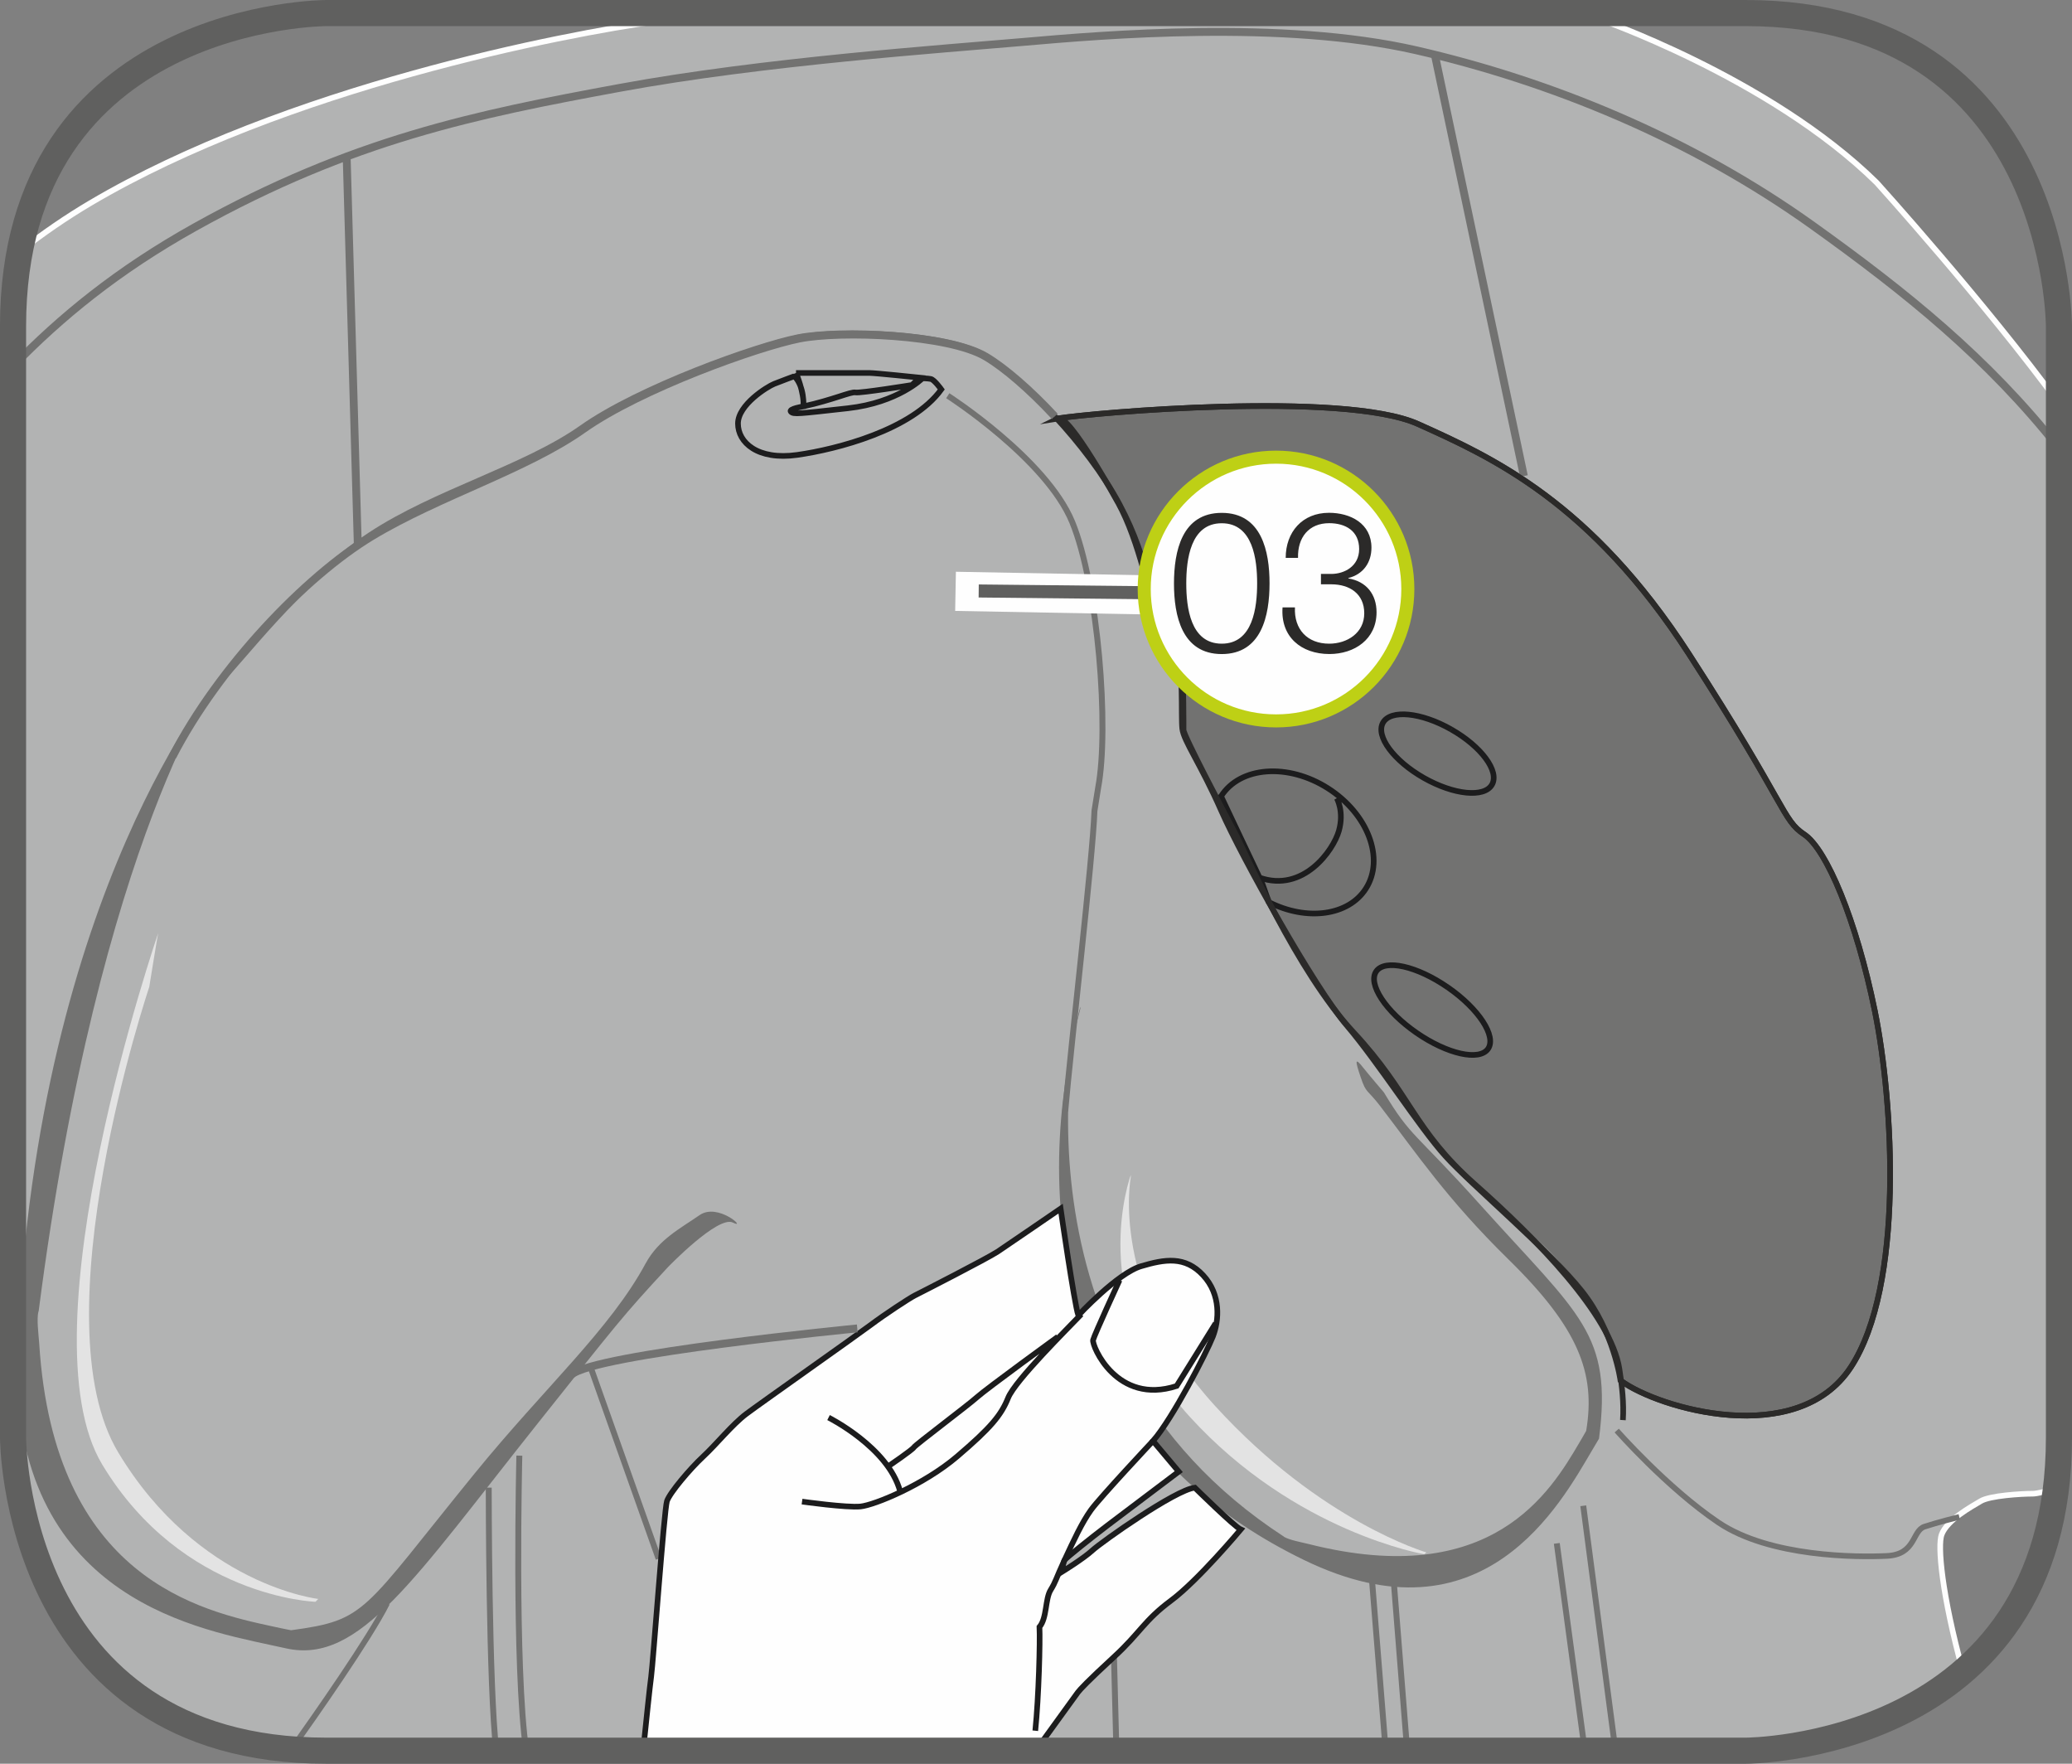 <?xml version="1.0" encoding="UTF-8"?>
<!DOCTYPE svg PUBLIC "-//W3C//DTD SVG 1.1//EN" "http://www.w3.org/Graphics/SVG/1.1/DTD/svg11.dtd">
<!-- Creator: CorelDRAW 2017 -->
<svg xmlns="http://www.w3.org/2000/svg" xml:space="preserve" width="28.003mm" height="23.833mm" version="1.1" style="shape-rendering:geometricPrecision; text-rendering:geometricPrecision; image-rendering:optimizeQuality; fill-rule:evenodd; clip-rule:evenodd"
viewBox="0 0 584.76 497.67"
 xmlns:xlink="http://www.w3.org/1999/xlink">
 <rect x="0" y="0" width="584.76" height="497.67" fill="#808080" stroke="none"/>
 <defs>
  <style type="text/css">
   <![CDATA[
    .str5 {stroke:#727271;stroke-width:1.67;stroke-miterlimit:4}
    .str3 {stroke:#727271;stroke-width:2.22;stroke-miterlimit:4}
    .str9 {stroke:#FEFEFE;stroke-width:11.05;stroke-miterlimit:4}
    .str8 {stroke:#60605F;stroke-width:7.37;stroke-miterlimit:4}
    .str10 {stroke:#60605F;stroke-width:3.68;stroke-miterlimit:4}
    .str11 {stroke:#BED015;stroke-width:3.68;stroke-miterlimit:2.613}
    .str0 {stroke:#FEFEFE;stroke-width:1.59;stroke-miterlimit:4}
    .str4 {stroke:#727271;stroke-width:1.59;stroke-miterlimit:4}
    .str2 {stroke:#2B2A29;stroke-width:1.59;stroke-miterlimit:10}
    .str7 {stroke:#2B2A29;stroke-width:1.59;stroke-miterlimit:4}
    .str6 {stroke:#1C1C1D;stroke-width:1.59;stroke-miterlimit:10}
    .str1 {stroke:#1C1C1D;stroke-width:1.59;stroke-miterlimit:4}
    .fil1 {fill:none;fill-rule:nonzero}
    .fil4 {fill:#FEFEFE;fill-rule:nonzero}
    .fil3 {fill:#E3E3E3;fill-rule:nonzero}
    .fil0 {fill:#B2B3B3;fill-rule:nonzero}
    .fil2 {fill:#727271;fill-rule:nonzero}
    .fil5 {fill:#2B2A29;fill-rule:nonzero}
   ]]>
  </style>
 </defs>
 <g id="Слой_x0020_1">
  <path class="fil0" d="M5.59 70.94c6.46,-5.05 13.12,-9.63 19.94,-13.66 55.02,-32.49 133.62,-47.69 160.35,-51.35l264.1 -1.05c0,0 49.26,16.77 79.65,46.64 0,0 30.53,33.76 51.45,62.33l0 291.75 0 0c0,5.11 -0.31,9.91 -0.86,14.45 -2.92,0.82 -5.44,1.42 -6.57,1.42 -3.15,0 -12.05,0.52 -14.67,2.1 -2.62,1.57 -9.43,5.24 -11.01,9.43 -1.15,3.07 -0.05,16.59 6,38.67 -25.99,22.32 -61.29,22.32 -61.29,22.32l-400.59 0 0 0c-88.41,0 -88.41,-88.39 -88.41,-88.39l0 -313.52 0 0c0,-7.7 0.68,-14.73 1.9,-21.15z"/>
  <path class="fil1 str0" d="M5.59 70.94c6.46,-5.05 13.12,-9.63 19.94,-13.66 55.02,-32.49 133.62,-47.69 160.35,-51.35l264.1 -1.05c0,0 49.26,16.77 79.65,46.64 0,0 30.53,33.76 51.45,62.33m-0.86 306.2c-2.92,0.82 -5.44,1.42 -6.57,1.42 -3.15,0 -12.05,0.52 -14.67,2.1 -2.62,1.57 -9.43,5.24 -11.01,9.43 -1.15,3.07 -0.05,16.59 6,38.67"/>
  <path class="fil2" d="M298.54 118.07c9.43,-1.57 80.7,-7.86 101.66,1.57 20.96,9.44 48.74,22.01 76.51,64.98 27.77,42.97 26.2,46.64 32.49,50.83 6.29,4.19 14.67,24.1 19.91,49.78 5.24,25.67 8.38,77.55 -6.81,100.61 -15.1,22.9 -54,11.67 -64.77,3.82 0,0 -4.39,-25.3 -27.97,-43.38 -23.58,-18.08 -31.84,-34.98 -31.84,-34.98l-22.4 -27.9 -9.7 -14.28 -31.58 -63.14 0.01 -20.04 -8.64 -13.75c0,0 -0.27,-26.07 -26.86,-54.11z"/>
  <path class="fil1 str1" d="M409.58 205.82c8.49,4.82 13.64,11.8 11.49,15.57 -2.14,3.77 -10.77,2.92 -19.26,-1.91 -8.49,-4.83 -13.64,-11.79 -11.5,-15.57 2.15,-3.78 10.77,-2.93 19.26,1.9m-0.95 72.8c8.71,6.03 13.78,13.8 11.34,17.33 -2.45,3.53 -11.5,1.5 -20.21,-4.53 -8.72,-6.04 -13.79,-13.8 -11.35,-17.33 2.45,-3.54 11.5,-1.51 20.21,4.53m-52.58 -29.8c0.32,0.6 1.52,4.34 1.96,5.3 0.17,0.37 -0.2,0.28 0.15,0.46 10.63,5.37 22.41,3.88 27.34,-3.85 5.38,-8.43 0.58,-21.1 -10.7,-28.29 -11.29,-7.19 -24.8,-6.19 -30.17,2.25 -0.32,0.5 0.25,-0.54 0,0 0,0 11.1,23.54 11.43,24.13m21.22 -23.58c0,0 2.16,3.74 0.59,9.24 -1.58,5.5 -10.03,17.49 -22.4,13.16"/>
  <path class="fil1 str2" d="M298.54 118.07c9.43,-1.57 80.7,-7.86 101.66,1.57 20.96,9.44 48.74,22.01 76.51,64.98 27.77,42.97 26.2,46.64 32.49,50.83 6.29,4.19 14.67,24.1 19.91,49.78 5.24,25.67 8.38,77.55 -6.81,100.61 -15.1,22.9 -54,11.67 -64.77,3.82"/>
  <path class="fil1 str3" d="M3.68 103.31c13.39,-13.78 29.44,-27.02 51.32,-39.22 44.41,-24.76 79.39,-31.84 119.87,-39.3 40.48,-7.47 91.57,-11.01 113.98,-12.97 22.4,-1.97 73.1,-6.28 110.83,2.36 37.72,8.65 77.42,24.76 112.01,49.53 26.27,18.81 49.26,37.29 69.39,62.75m-483.23 -81.75l3.14 109.52m303.93 -138.87l25.15 118.96"/>
  <path class="fil1 str4" d="M82.23 493.59c6.47,-9.1 22.07,-31.32 27.01,-41.2m347.03 -48.74c0,0 14.15,16.12 28.69,25.94 14.54,9.83 39.3,9.83 47.55,9.44 8.25,-0.4 7.07,-7.08 10.62,-8.26 3.54,-1.18 9.82,-2.75 9.82,-2.75"/>
  <path class="fil1 str5" d="M446.83 424.88l9.09 69.11m-16.56 -58.5l7.91 58.5m-60.17 -49.46l3.97 49.46m2.31 -47.37l3.76 47.37m-82.75 -26.47l0.68 26.47m-177.14 -74.23c0,0 0,56.38 2.14,74.23m6.5 -83.26c0,0 -1.46,59.67 1.94,83.26m37.36 -54.18l-19.26 -54.23"/>
  <path class="fil1 str4" d="M297.66 117.5c-7.09,-7.7 -14.42,-14.06 -19.83,-17.25 -10.61,-6.29 -40.87,-7.47 -52.66,-5.11 -11.79,2.36 -44.8,14.15 -60.92,25.55 -16.11,11.4 -41.34,18.11 -59.74,30.26 -20.83,13.76 -36.28,35.52 -42.84,41.53"/>
  <path class="fil1 str1" d="M224.65 105.23c0,0 2.36,5.5 2.1,9.43 8.38,-1.84 13.36,-4.19 14.67,-3.93 1.31,0.26 15.98,-2.1 15.98,-2.1l2.09 -2.09c0,0 -12.57,-1.31 -14.14,-1.31l-20.7 0m-0.46 0.92c0,0 -3.74,1.37 -5.7,2.16 -1.96,0.79 -10.22,5.89 -10.22,11.2 0,5.31 5.5,10.42 16.7,8.85 11.21,-1.58 32.43,-7.07 40.68,-18.48 0,0 -1.96,-2.75 -2.95,-2.95 -0.98,-0.19 -2.36,-0.19 -2.36,-0.19 0,0 -6.88,6.87 -21.02,8.45 -14.15,1.57 -15.33,1.77 -16.12,0.98 -0.78,-0.79 3.54,-1.51 3.54,-1.51 0,0 0.39,-5.56 -2.56,-8.51"/>
  <path class="fil1 str2" d="M315.57 141.91c0,0 -13.89,-25.42 -17.03,-23.84 9.44,-1.57 80.7,-7.86 101.66,1.58 20.97,9.43 48.74,22 76.51,64.97 27.77,42.97 26.19,46.64 32.49,50.83 6.29,4.19 14.68,24.11 19.91,49.78 5.24,25.68 8.38,77.56 -6.81,100.61 -15.2,23.06 -54.5,11.53 -64.97,3.67 0,0 -1.84,-13.75 -10.87,-25.16 -9.04,-11.4 -31.05,-29.87 -38.52,-38.12 -7.46,-8.25 -18.86,-26.33 -27.9,-36.94 -9.05,-10.61 -29.48,-47.16 -35.37,-60.52 -5.89,-13.36 -10.61,-19.65 -11.01,-23.18 -0.39,-3.54 0.4,-17.69 -1.57,-22.01 -1.97,-4.32 -6.29,-9.43 -6.68,-11.4 -0.4,-1.97 -3.93,-19.65 -9.83,-30.26"/>
  <path class="fil2" d="M389.65 312.28c10.21,13.27 18.65,26.01 36.11,43.12 19.73,19.34 24.63,32.07 21.89,48.34 -0.77,1.32 -1.14,2.05 -1.94,3.36 -8.11,13.77 -24.63,41.64 -76.36,28.58 -2.32,-0.57 -5.31,-1.1 -6.98,-2.03 0,0 0.01,-0.04 -0.02,-0.06 -80.97,-52.61 -58.16,-149.98 -57.39,-149.42 0.62,0.47 -35.85,107.87 63,155.98 50.76,24.7 72.55,-16.05 81.43,-31.04 0.75,-1.24 1.13,-1.91 1.88,-3.17 3.81,-29.67 -5.36,-34.66 -33.32,-65.77 -19.01,-21.16 -19.6,-19.02 -27.4,-31.95 0,0 -4.44,-5.2 -5.76,-6.88 -2.51,-3.21 -2.36,-2.02 -0.76,2.67 1.59,4.69 1.69,3.14 5.62,8.25z"/>
  <path class="fil3" d="M402.55 438.03c0,0 -29.78,-8.61 -59.54,-41.23 -30.03,-32.83 -23.89,-64.6 -23.89,-64.6 -0.01,-0.33 -0.01,-0.51 0.04,-0.72 0,0 -13.32,35.46 16.63,68.3 29.81,32.69 66.18,38.77 66.18,38.77l0.58 -0.53z"/>
  <path class="fil4" d="M181.51 493.99c0.74,-7.18 1.91,-18.45 2.26,-20.9 0.52,-3.67 3.67,-47.17 4.46,-49.53 0.79,-2.36 6.55,-9.17 10.22,-12.57 3.67,-3.4 8.25,-9.1 12.18,-12.05 3.93,-2.95 31.24,-22.2 35.18,-25.15 3.93,-2.95 10.81,-7.47 12.38,-8.26 1.58,-0.79 20.43,-10.42 23.39,-12.38 2.95,-1.97 17.75,-12.12 17.75,-12.12 0,0 3.8,26.39 4.98,30.13 0,0 11.07,-11.92 17.75,-13.89 6.68,-1.97 12.37,-2.95 17.49,2.56 5.1,5.5 4.51,12.77 2.75,17.29 -1.77,4.52 -11.4,23.19 -16.9,29.47l7.27 8.65c0,0 -15.13,11.4 -20.04,15.13 -4.91,3.73 -11.79,9.24 -12.18,9.83 -0.39,0.59 -0.78,3.34 -0.78,3.34 0,0 6.09,-3.74 8.64,-6.09 2.56,-2.36 23.39,-17.09 28.89,-17.68 0,0 11.2,11 12.97,11.79 0,0 -11.99,14.34 -19.65,20.04 -7.67,5.7 -8.65,9.04 -16.12,15.92 -7.46,6.87 -9.63,9.23 -10.22,10.02 -0.59,0.79 -10.22,14.15 -10.81,14.93 -0.18,0.23 -0.58,0.82 -1.05,1.52l-110.79 0z"/>
  <path class="fil1 str1" d="M181.51 493.99c0.74,-7.18 1.91,-18.45 2.26,-20.9 0.52,-3.67 3.67,-47.17 4.46,-49.53 0.79,-2.36 6.55,-9.17 10.22,-12.57 3.67,-3.4 8.25,-9.1 12.18,-12.05 3.93,-2.95 31.24,-22.2 35.18,-25.15 3.93,-2.95 10.81,-7.47 12.38,-8.26 1.58,-0.79 20.43,-10.42 23.39,-12.38 2.95,-1.97 17.75,-12.12 17.75,-12.12 0,0 3.8,26.39 4.98,30.13 0,0 11.07,-11.92 17.75,-13.89 6.68,-1.97 12.37,-2.95 17.49,2.56 5.1,5.5 4.51,12.77 2.75,17.29 -1.77,4.52 -11.4,23.19 -16.9,29.47l7.27 8.65c0,0 -15.13,11.4 -20.04,15.13 -4.91,3.73 -11.79,9.24 -12.18,9.83 -0.39,0.59 -0.78,3.34 -0.78,3.34 0,0 6.09,-3.74 8.64,-6.09 2.56,-2.36 23.39,-17.09 28.89,-17.68 0,0 11.2,11 12.97,11.79 0,0 -11.99,14.34 -19.65,20.04 -7.67,5.7 -8.65,9.04 -16.12,15.92 -7.46,6.87 -9.63,9.23 -10.22,10.02 -0.59,0.79 -10.22,14.15 -10.81,14.93 -0.18,0.23 -0.58,0.82 -1.05,1.52"/>
  <path class="fil4" d="M226.35 423.7c0,0 12.57,1.77 16.51,1.38 3.93,-0.4 17.88,-6.09 27.31,-14.15 9.44,-8.06 12.38,-11.6 14.35,-16.51 1.97,-4.91 16.9,-19.65 20.63,-23.58l-78.8 52.86z"/>
  <path class="fil1 str1" d="M226.35 423.7c0,0 12.57,1.77 16.51,1.38 3.93,-0.4 17.88,-6.09 27.31,-14.15 9.44,-8.06 12.38,-11.6 14.35,-16.51 1.97,-4.91 16.9,-19.65 20.63,-23.58m20.24 35.76c0,0 -14.93,15.92 -17.49,19.46 -2.56,3.54 -4.91,8.65 -7.47,14.15 -2.55,5.5 -2.36,5.89 -3.93,8.45 -1.57,2.56 -0.98,7.86 -3.14,10.42 0.2,4.13 -0.2,19.65 -1.18,29.28m6.36 -111.16c0,0 -20.18,14.67 -22.8,17.03 -2.62,2.36 -17.29,13.36 -17.81,14.15 -0.52,0.79 -7.07,5.24 -7.07,5.24m-17.03 -13.63c0,0 16.77,8.38 20.17,20.7"/>
  <path class="fil1 str6" d="M315.96 361.21c0,0 -7.07,15.33 -7.47,16.9 -0.39,1.57 6.68,18.48 23.58,12.97l11 -17.69"/>
  <path class="fil2" d="M182.21 356.49c-10.02,18.6 -28.59,35.09 -48.21,59.21 -31.97,39.3 -30.39,41.4 -51.86,44.3 -1.95,-0.41 -3.02,-0.58 -4.97,-1.03 -20.46,-4.41 -61.93,-13.47 -66.1,-79.82 -0.22,-2.98 -0.74,-6.72 -0.24,-9.05 0,0 0.06,0 0.07,-0.05 17.25,-134.09 51.65,-180.47 51.26,-179.34 -0.34,0.91 -51.3,59.93 -57.25,188.49 -3.24,70.28 48.89,80.04 71.19,84.91 1.85,0.42 2.84,0.6 4.72,1.02 20.69,4.55 36.13,-19.78 71,-63.58 22.54,-28.29 23.58,-29.87 36.69,-44.01 0,0 14.14,-14.67 18.33,-12.57 4.19,2.1 -4.19,-5.76 -9.43,-2.09 -5.25,3.66 -11.53,6.81 -15.2,13.62z"/>
  <path class="fil3" d="M89.82 451.16c0,0 -33.81,-3.79 -56.4,-41.25 -22.82,-37.68 8.7,-131.42 8.7,-131.42 0.08,-0.43 2.4,-14.9 2.52,-15.18 0,0 -38.51,112.22 -15.79,149.93 22.62,37.54 60.19,38.73 60.19,38.73l0.78 -0.81z"/>
  <path class="fil1 str3" d="M161.24 387.93c6.29,-5.89 80.7,-13.1 80.7,-13.1m55.74 -257.35c-6.98,-7.51 -14.15,-13.71 -19.46,-16.85 -10.61,-6.29 -40.88,-7.47 -52.66,-5.11 -11.79,2.36 -44.8,14.15 -60.92,25.55 -16.11,11.4 -40.87,18.87 -59.73,30.26 -18.87,11.4 -43.23,36.94 -56.2,62.09"/>
  <path class="fil1 str7" d="M458.02 400.7c0.3,-4.87 -0.24,-9.57 -0.98,-14.34 -2.36,-15.33 -23.58,-36.94 -40.87,-52.26 -17.3,-15.33 -18.09,-25.55 -34.2,-42.85 -16.11,-17.29 -30.26,-50.31 -33.41,-56.2 -3.14,-5.89 -14.54,-27.51 -14.54,-29.08 0,-1.57 0,-13.36 -0.39,-18.08 -0.39,-4.72 -6.29,-9.83 -7.47,-12.97 -1.18,-3.14 -1.18,-15.72 -10.22,-32.63 -4.51,-8.45 -11.3,-17.29 -18.28,-24.81"/>
  <path class="fil1 str5" d="M267.48 111.65c0,0 27.77,17.82 35.11,35.63 7.34,17.82 10.48,58.17 7.34,74.93l-1.05 6.55c-0.49,13.64 -6.66,66.2 -8.25,84.77"/>
  <path class="fil1 str8" d="M92.08 3.68c0,0 -88.4,0 -88.4,88.4l0 313.51c0,0 0,88.4 88.4,88.4l400.6 0c0,0 88.4,0 88.4,-88.4l0 -313.51c0,0 0,-88.4 -88.4,-88.4l-400.6 0z"/>
  <line class="fil1 str9" x1="269.67" y1="166.85" x2="368.95" y2= "168.69" />
  <line class="fil1 str10" x1="276.21" y1="166.75" x2="366.99" y2= "167.7" />
  <path class="fil4" d="M397.32 166.2c0,20.55 -16.63,37.21 -37.19,37.21 -20.55,0 -37.21,-16.66 -37.21,-37.21 0,-20.53 16.66,-37.21 37.21,-37.21 20.55,0 37.19,16.68 37.19,37.21z"/>
  <path class="fil1 str11" d="M397.32 166.2c0,20.55 -16.63,37.21 -37.19,37.21 -20.55,0 -37.21,-16.66 -37.21,-37.21 0,-20.53 16.66,-37.21 37.21,-37.21 20.55,0 37.19,16.68 37.19,37.21z"/>
  <path class="fil5" d="M344.8 184.55c11.26,0 13.49,-10.88 13.49,-19.95 0,-9.01 -2.22,-19.89 -13.49,-19.89 -11.28,0 -13.48,10.88 -13.48,19.95 0,9 2.21,19.89 13.48,19.89zm0 -2.93c-8.85,0 -10.01,-10.27 -10.01,-17.02 0,-6.67 1.16,-16.96 10.01,-16.96 8.83,0 9.99,10.29 9.99,16.96 0,6.75 -1.16,17.02 -9.99,17.02zm17.16 -10.23c-0.6,8.28 5.26,13.15 13.22,13.15 7.12,0 13.31,-4.2 13.31,-11.78 0,-5.07 -2.88,-8.72 -7.96,-9.55l0 -0.11c4.2,-1.05 6.52,-4.37 6.52,-8.57 0,-6.85 -5.97,-9.84 -11.98,-9.84 -7.52,0 -12.22,5.42 -12.22,12.72l3.48 0c-0.16,-5.75 3.04,-9.79 8.79,-9.79 4.64,0 8.46,2.21 8.46,7.3 0,4.92 -4.26,7.02 -7.85,7.02l-2.93 0 0 2.93 2.93 0c5.14,0 9.29,2.65 9.29,8.18 0,5.53 -4.81,8.57 -9.9,8.57 -6.19,0 -9.95,-4.09 -9.66,-10.23l-3.49 0z"/>
 </g>
</svg>
